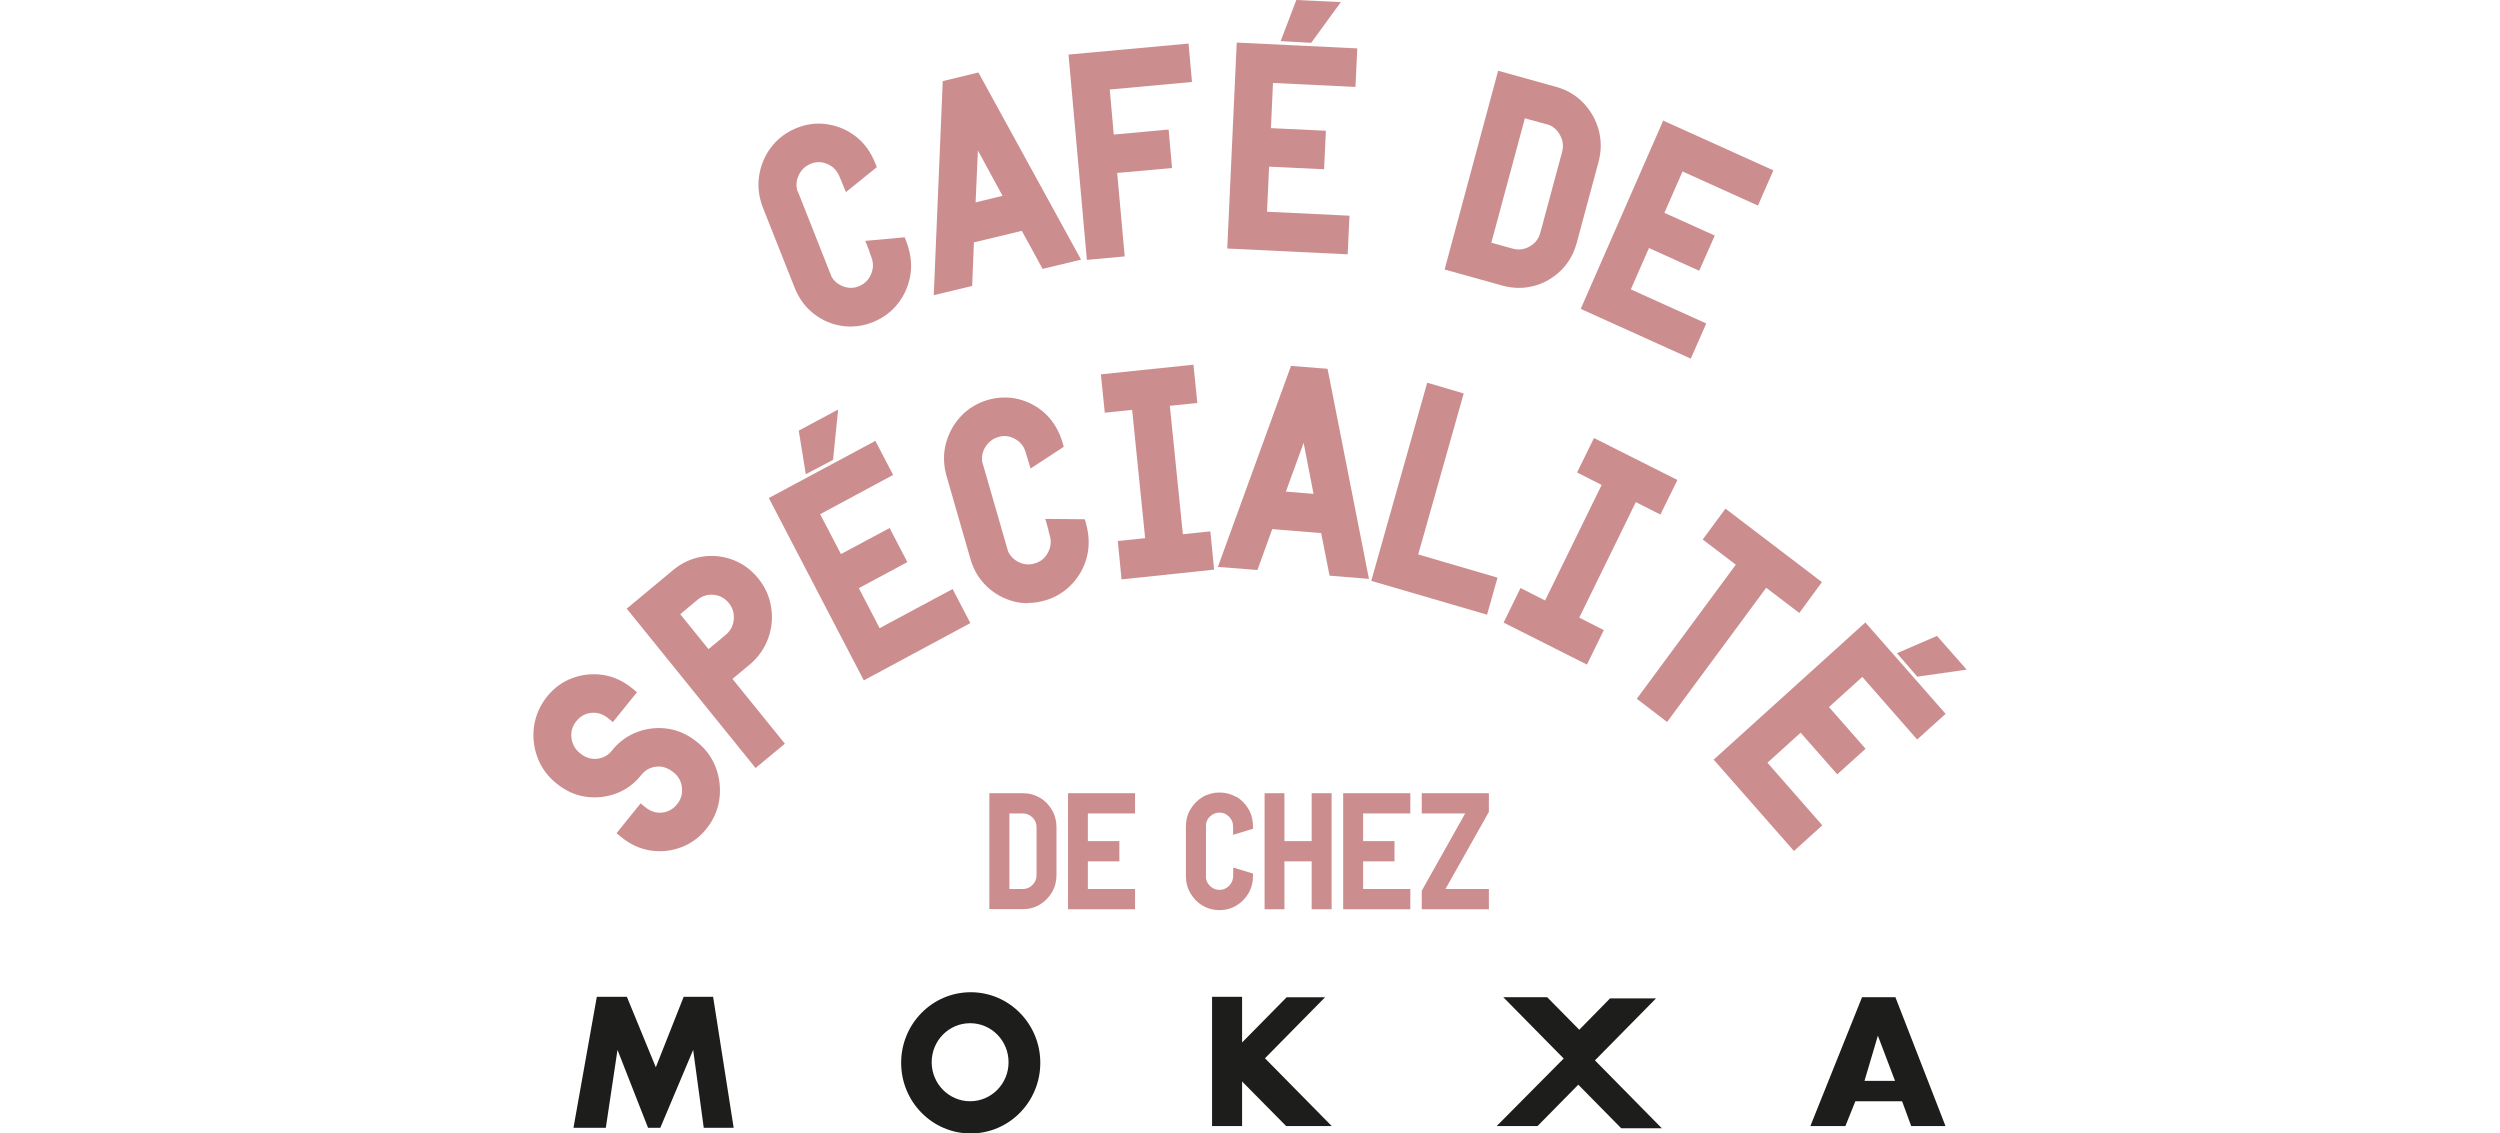 <svg width="300" height="136" viewBox="0 0 300 136" fill="none" xmlns="http://www.w3.org/2000/svg">
<g clip-path="url(#clip0_163_1474)">
<path d="M95.382 34.578C95.878 35.822 96.637 36.859 97.644 37.644C98.651 38.429 99.79 38.933 101.045 39.111C101.395 39.17 101.745 39.185 102.081 39.185C102.986 39.185 103.906 39.007 104.796 38.637C106.022 38.133 107.044 37.363 107.817 36.341C108.591 35.318 109.073 34.163 109.262 32.889C109.452 31.615 109.262 30.281 108.737 28.918L108.562 28.474L103.833 28.904L104.344 30.192H104.314L104.548 30.815C104.825 31.511 104.825 32.192 104.533 32.889C104.241 33.585 103.76 34.059 103.088 34.341C102.402 34.622 101.731 34.607 101.045 34.311C100.49 34.074 100.081 33.718 99.804 33.244L95.819 23.17L95.674 22.874C95.513 22.281 95.557 21.703 95.805 21.111C96.111 20.415 96.593 19.941 97.279 19.659C97.965 19.378 98.622 19.392 99.308 19.689C99.979 19.985 100.446 20.474 100.738 21.185L101.512 23.052L105.219 20.059L105.044 19.615C104.504 18.252 103.716 17.17 102.709 16.385C101.702 15.6 100.563 15.111 99.308 14.918C98.038 14.711 96.783 14.874 95.557 15.378C94.331 15.881 93.309 16.652 92.535 17.674C91.762 18.696 91.28 19.852 91.09 21.126C90.901 22.4 91.061 23.674 91.557 24.933L95.382 34.592V34.578Z" fill="#CC8D8F"/>
<path d="M116.882 29.081L122.618 27.704L125.114 32.267L129.726 31.155L117.407 8.696L113.13 9.733L112.05 35.422L116.663 34.311L116.867 29.096L116.882 29.081ZM120.312 23.496L117.071 24.282L117.349 18.059L120.312 23.511V23.496Z" fill="#CC8D8F"/>
<path d="M130.427 31.185L134.966 30.77L134.061 20.755L140.644 20.163L140.235 15.541L133.652 16.148L133.171 10.741L143.038 9.837L142.629 5.229L128.223 6.548L130.368 30.563L130.427 31.185Z" fill="#CC8D8F"/>
<path d="M161.94 25.882L152.043 25.408L152.292 20L158.889 20.311L159.108 15.689L152.51 15.378L152.759 9.956L162.655 10.43L162.874 5.808L148.409 5.111L147.271 29.822L161.721 30.519L161.94 25.882Z" fill="#CC8D8F"/>
<path d="M160.903 0.252L155.561 0L153.678 4.933L157.342 5.141L160.903 0.252Z" fill="#CC8D8F"/>
<path d="M184.096 34.311C185.323 33.97 186.403 33.348 187.308 32.459C188.227 31.555 188.855 30.444 189.205 29.155L191.818 19.452C192.168 18.163 192.183 16.874 191.847 15.615C191.511 14.385 190.898 13.289 190.008 12.355C189.118 11.422 188.023 10.785 186.753 10.43L179.776 8.489L173.354 32.341L180.331 34.281C180.987 34.459 181.644 34.548 182.287 34.548C182.9 34.548 183.513 34.459 184.111 34.296L184.096 34.311ZM185.556 14.889C186.271 15.081 186.811 15.496 187.176 16.163C187.556 16.829 187.643 17.496 187.454 18.222L184.841 27.926C184.637 28.652 184.228 29.2 183.571 29.57C182.914 29.941 182.243 30.029 181.528 29.837L178.959 29.126L182.987 14.193L185.541 14.904L185.556 14.889Z" fill="#CC8D8F"/>
<path d="M202.896 43.037L204.75 38.815L195.7 34.726L197.875 29.763L203.903 32.489L205.772 28.267L199.729 25.541L201.904 20.578L210.953 24.667L212.807 20.445L199.583 14.474L189.687 37.067L202.896 43.037Z" fill="#CC8D8F"/>
<path d="M83.749 89.126C82.654 88.207 81.442 87.644 80.187 87.452C78.932 87.259 77.691 87.392 76.509 87.822C75.312 88.266 74.276 89.007 73.444 90.059C72.962 90.652 72.378 90.978 71.634 91.052C70.86 91.126 70.218 90.903 69.546 90.341C68.977 89.867 68.656 89.259 68.569 88.518C68.496 87.763 68.685 87.111 69.167 86.533C69.649 85.941 70.233 85.615 70.977 85.54C71.677 85.466 72.393 85.689 73.064 86.252L73.546 86.652L76.436 83.067L75.954 82.666C74.845 81.748 73.633 81.185 72.378 80.992C71.123 80.8 69.897 80.933 68.7 81.363C67.503 81.807 66.481 82.548 65.635 83.6C64.803 84.652 64.292 85.822 64.088 87.096C63.912 88.341 64.029 89.6 64.467 90.815C64.905 92.029 65.635 93.067 66.671 93.926C67.78 94.859 68.992 95.422 70.233 95.6C71.473 95.792 72.714 95.659 73.911 95.229C75.108 94.785 76.129 94.044 76.961 92.992C77.428 92.4 78.027 92.074 78.771 92C79.486 91.911 80.187 92.163 80.858 92.711C81.442 93.185 81.763 93.792 81.836 94.533C81.909 95.289 81.72 95.941 81.238 96.518C80.756 97.111 80.172 97.437 79.443 97.511C78.757 97.6 78.027 97.363 77.355 96.8L76.874 96.4L73.984 99.985L74.465 100.385C75.575 101.303 76.786 101.866 78.041 102.059C78.421 102.118 78.786 102.148 79.151 102.148C80.026 102.148 80.873 102 81.705 101.689C82.902 101.244 83.938 100.503 84.77 99.452C85.617 98.4 86.128 97.229 86.317 95.955C86.493 94.696 86.376 93.437 85.938 92.222C85.5 91.007 84.77 89.955 83.734 89.111L83.749 89.126Z" fill="#CC8D8F"/>
<path d="M89.996 79.733C91.003 78.859 91.747 77.807 92.185 76.593C92.623 75.378 92.74 74.133 92.535 72.874C92.346 71.585 91.82 70.43 90.988 69.407C90.141 68.37 89.12 67.615 87.923 67.17C86.741 66.726 85.5 66.607 84.245 66.8C82.975 67.007 81.822 67.541 80.8 68.385L75.21 73.037L90.667 92.163L94.185 89.244L87.894 81.467L89.981 79.733H89.996ZM88.054 74.341C87.981 75.096 87.66 75.689 87.106 76.163L85.018 77.896L81.632 73.704L83.705 71.97C84.274 71.496 84.96 71.304 85.646 71.378C86.376 71.452 86.974 71.778 87.456 72.356C87.923 72.933 88.113 73.585 88.054 74.341Z" fill="#CC8D8F"/>
<path d="M105.555 75.378L103.059 70.578L108.883 67.452L106.752 63.363L100.914 66.489L98.418 61.704L107.175 56.993L105.044 52.904L92.258 59.763L103.658 81.645L116.444 74.77L114.313 70.682L105.555 75.378Z" fill="#CC8D8F"/>
<path d="M96.695 56.904L99.965 55.185L100.578 49.141L95.849 51.674L96.695 56.904Z" fill="#CC8D8F"/>
<path d="M123.362 72.356C124.048 72.356 124.749 72.252 125.435 72.045C126.705 71.674 127.785 70.993 128.66 70.059C129.536 69.111 130.135 68.015 130.441 66.77C130.748 65.511 130.704 64.178 130.31 62.77L130.178 62.311L125.435 62.267L125.829 63.645H125.8L125.975 64.252C126.179 64.963 126.106 65.645 125.756 66.311C125.391 66.978 124.88 67.408 124.165 67.615C123.464 67.822 122.793 67.748 122.121 67.393C121.596 67.111 121.231 66.711 120.983 66.208L117.976 55.793L117.874 55.482C117.772 54.874 117.874 54.297 118.18 53.748C118.56 53.082 119.085 52.652 119.786 52.445C120.487 52.222 121.143 52.311 121.8 52.667C122.457 53.037 122.88 53.556 123.085 54.297L123.669 56.222L127.653 53.615L127.522 53.156C127.113 51.748 126.427 50.593 125.522 49.719C124.603 48.83 123.508 48.237 122.282 47.911C121.041 47.6 119.771 47.63 118.502 48C117.232 48.385 116.137 49.052 115.276 49.985C114.415 50.919 113.816 52.03 113.495 53.274C113.174 54.533 113.218 55.822 113.583 57.111L116.458 67.097C116.838 68.4 117.494 69.496 118.414 70.371C119.334 71.245 120.428 71.852 121.669 72.178C122.224 72.326 122.793 72.385 123.362 72.385V72.356Z" fill="#CC8D8F"/>
<path d="M132.572 49.526L135.856 49.185L137.418 64.578L134.134 64.919L134.587 69.526L145.694 68.356L145.242 63.763L141.943 64.104L140.381 48.697L143.68 48.356L143.213 43.763L132.105 44.919L132.572 49.526Z" fill="#CC8D8F"/>
<path d="M158.539 63.97L159.546 69.082L164.275 69.467L159.4 44.726L159.298 44.252L154.919 43.911L146.147 68.03L150.89 68.4L152.671 63.496L158.539 63.97ZM157.619 59.259L154.306 58.993L156.437 53.141L157.619 59.245V59.259Z" fill="#CC8D8F"/>
<path d="M175.645 47.215L171.266 45.926L164.552 69.704L178.448 73.763L179.703 69.318L170.186 66.533L175.645 47.215Z" fill="#CC8D8F"/>
<path d="M199.247 61.748L201.291 57.6L191.278 52.563L189.249 56.696L192.197 58.193L185.41 72.059L182.462 70.563L180.433 74.711L190.431 79.748L192.46 75.615L189.512 74.118L196.299 60.252L199.247 61.748Z" fill="#CC8D8F"/>
<path d="M215.916 73.556L218.631 69.852L207.056 61.037L204.327 64.741L208.297 67.763L196.416 83.852L200.05 86.637L211.946 70.533L215.916 73.556Z" fill="#CC8D8F"/>
<path d="M236 80.356L232.439 76.311L227.636 78.385L230.074 81.2L236 80.356Z" fill="#CC8D8F"/>
<path d="M205.64 91.156L215.274 102.119L218.674 99.037L212.092 91.526L216.076 87.926L220.47 92.918L223.871 89.852L219.477 84.844L223.477 81.23L230.059 88.741L233.475 85.659L223.841 74.696L205.64 91.156Z" fill="#CC8D8F"/>
<path d="M124.778 95.733C124.165 95.363 123.479 95.185 122.749 95.185H118.721V109.096H122.749C123.479 109.096 124.165 108.918 124.778 108.548C125.377 108.192 125.873 107.689 126.238 107.067C126.603 106.444 126.778 105.763 126.778 105.007V99.259C126.778 98.504 126.603 97.822 126.238 97.2C125.873 96.578 125.391 96.074 124.778 95.718V95.733ZM122.749 106.681H121.129V97.615H122.749C123.202 97.615 123.581 97.778 123.902 98.104C124.238 98.43 124.384 98.815 124.384 99.274V105.022C124.384 105.481 124.223 105.867 123.902 106.192C123.567 106.518 123.202 106.681 122.749 106.681Z" fill="#CC8D8F"/>
<path d="M128.164 109.111H136.207V106.681H130.543V103.363H134.324V100.933H130.543V97.615H136.207V95.185H128.164V109.111Z" fill="#CC8D8F"/>
<path d="M148.365 95.644C147.139 94.919 145.534 94.919 144.308 95.644C143.709 96 143.213 96.504 142.848 97.126C142.483 97.748 142.308 98.43 142.308 99.185V105.126C142.308 105.882 142.483 106.563 142.848 107.185C143.213 107.808 143.694 108.311 144.308 108.667C144.921 109.037 145.607 109.215 146.336 109.215C147.066 109.215 147.752 109.037 148.365 108.667C148.964 108.311 149.46 107.808 149.825 107.185C150.19 106.563 150.365 105.837 150.365 105.022V104.83L147.986 104.104V105.126C147.971 105.585 147.811 105.97 147.489 106.296C147.168 106.622 146.789 106.785 146.336 106.785C145.884 106.785 145.504 106.622 145.183 106.296C144.921 106.03 144.76 105.733 144.716 105.378V99.007C144.731 98.608 144.891 98.282 145.183 98C145.519 97.674 145.884 97.511 146.336 97.511C146.789 97.511 147.168 97.674 147.489 98C147.811 98.326 147.971 98.711 147.971 99.171V100.178L150.365 99.452V99.259C150.365 98.445 150.19 97.719 149.825 97.096C149.46 96.474 148.978 95.971 148.365 95.615V95.644Z" fill="#CC8D8F"/>
<path d="M157.4 100.933H154.131V95.185H151.751V109.111H154.131V103.363H157.4V109.111H159.794V95.185H157.4V100.933Z" fill="#CC8D8F"/>
<path d="M161.181 109.111H169.238V106.681H163.574V103.363H167.34V100.933H163.574V97.615H169.238V95.185H161.181V109.111Z" fill="#CC8D8F"/>
<path d="M170.61 97.615H175.82L170.653 106.815L170.61 106.874V109.111H178.667V106.681H173.456L178.637 97.481L178.667 97.422V95.185H170.61V97.615Z" fill="#CC8D8F"/>
<path d="M68.817 135.334H72.699L74.1 125.986L77.764 135.334H79.238L83.179 125.986L84.449 135.334H88.04L85.573 119.615H82.041L78.698 128.074L75.224 119.615H71.619L68.817 135.334Z" fill="#1D1D1B"/>
<path d="M116.487 119.067C111.875 119.067 108.138 122.859 108.138 127.541C108.138 132.222 111.875 136.015 116.487 136.015C121.1 136.015 124.836 132.222 124.836 127.541C124.836 122.859 121.1 119.067 116.487 119.067ZM116.414 132.148C113.875 132.148 111.802 130.059 111.802 127.467C111.802 124.874 113.86 122.785 116.414 122.785C118.969 122.785 121.027 124.874 121.027 127.467C121.027 130.059 118.969 132.148 116.414 132.148Z" fill="#1D1D1B"/>
<path d="M145.446 119.615H149.051V125.097L154.393 119.674H159.006L151.795 126.993L159.809 135.126H154.335L149.051 129.778V135.126H145.446V119.615Z" fill="#1D1D1B"/>
<path d="M179.601 135.126H184.505L189.395 130.163L194.547 135.393H199.422L191.394 127.245L198.722 119.808H193.204L189.512 123.571L185.658 119.66H180.389L187.643 127.023L179.601 135.126Z" fill="#1D1D1B"/>
<path d="M227.447 119.66H223.447L217.244 135.126H221.448L222.645 132.149H228.25L229.344 135.126H233.46L227.447 119.66ZM223.739 129.704L225.345 124.282L227.403 129.704H223.725H223.739Z" fill="#1D1D1B"/>
</g>
<defs>
<clipPath id="clip0_163_1474">
<rect width="172" height="136" fill="white" transform="translate(64)"/>
</clipPath>
</defs>
</svg>
